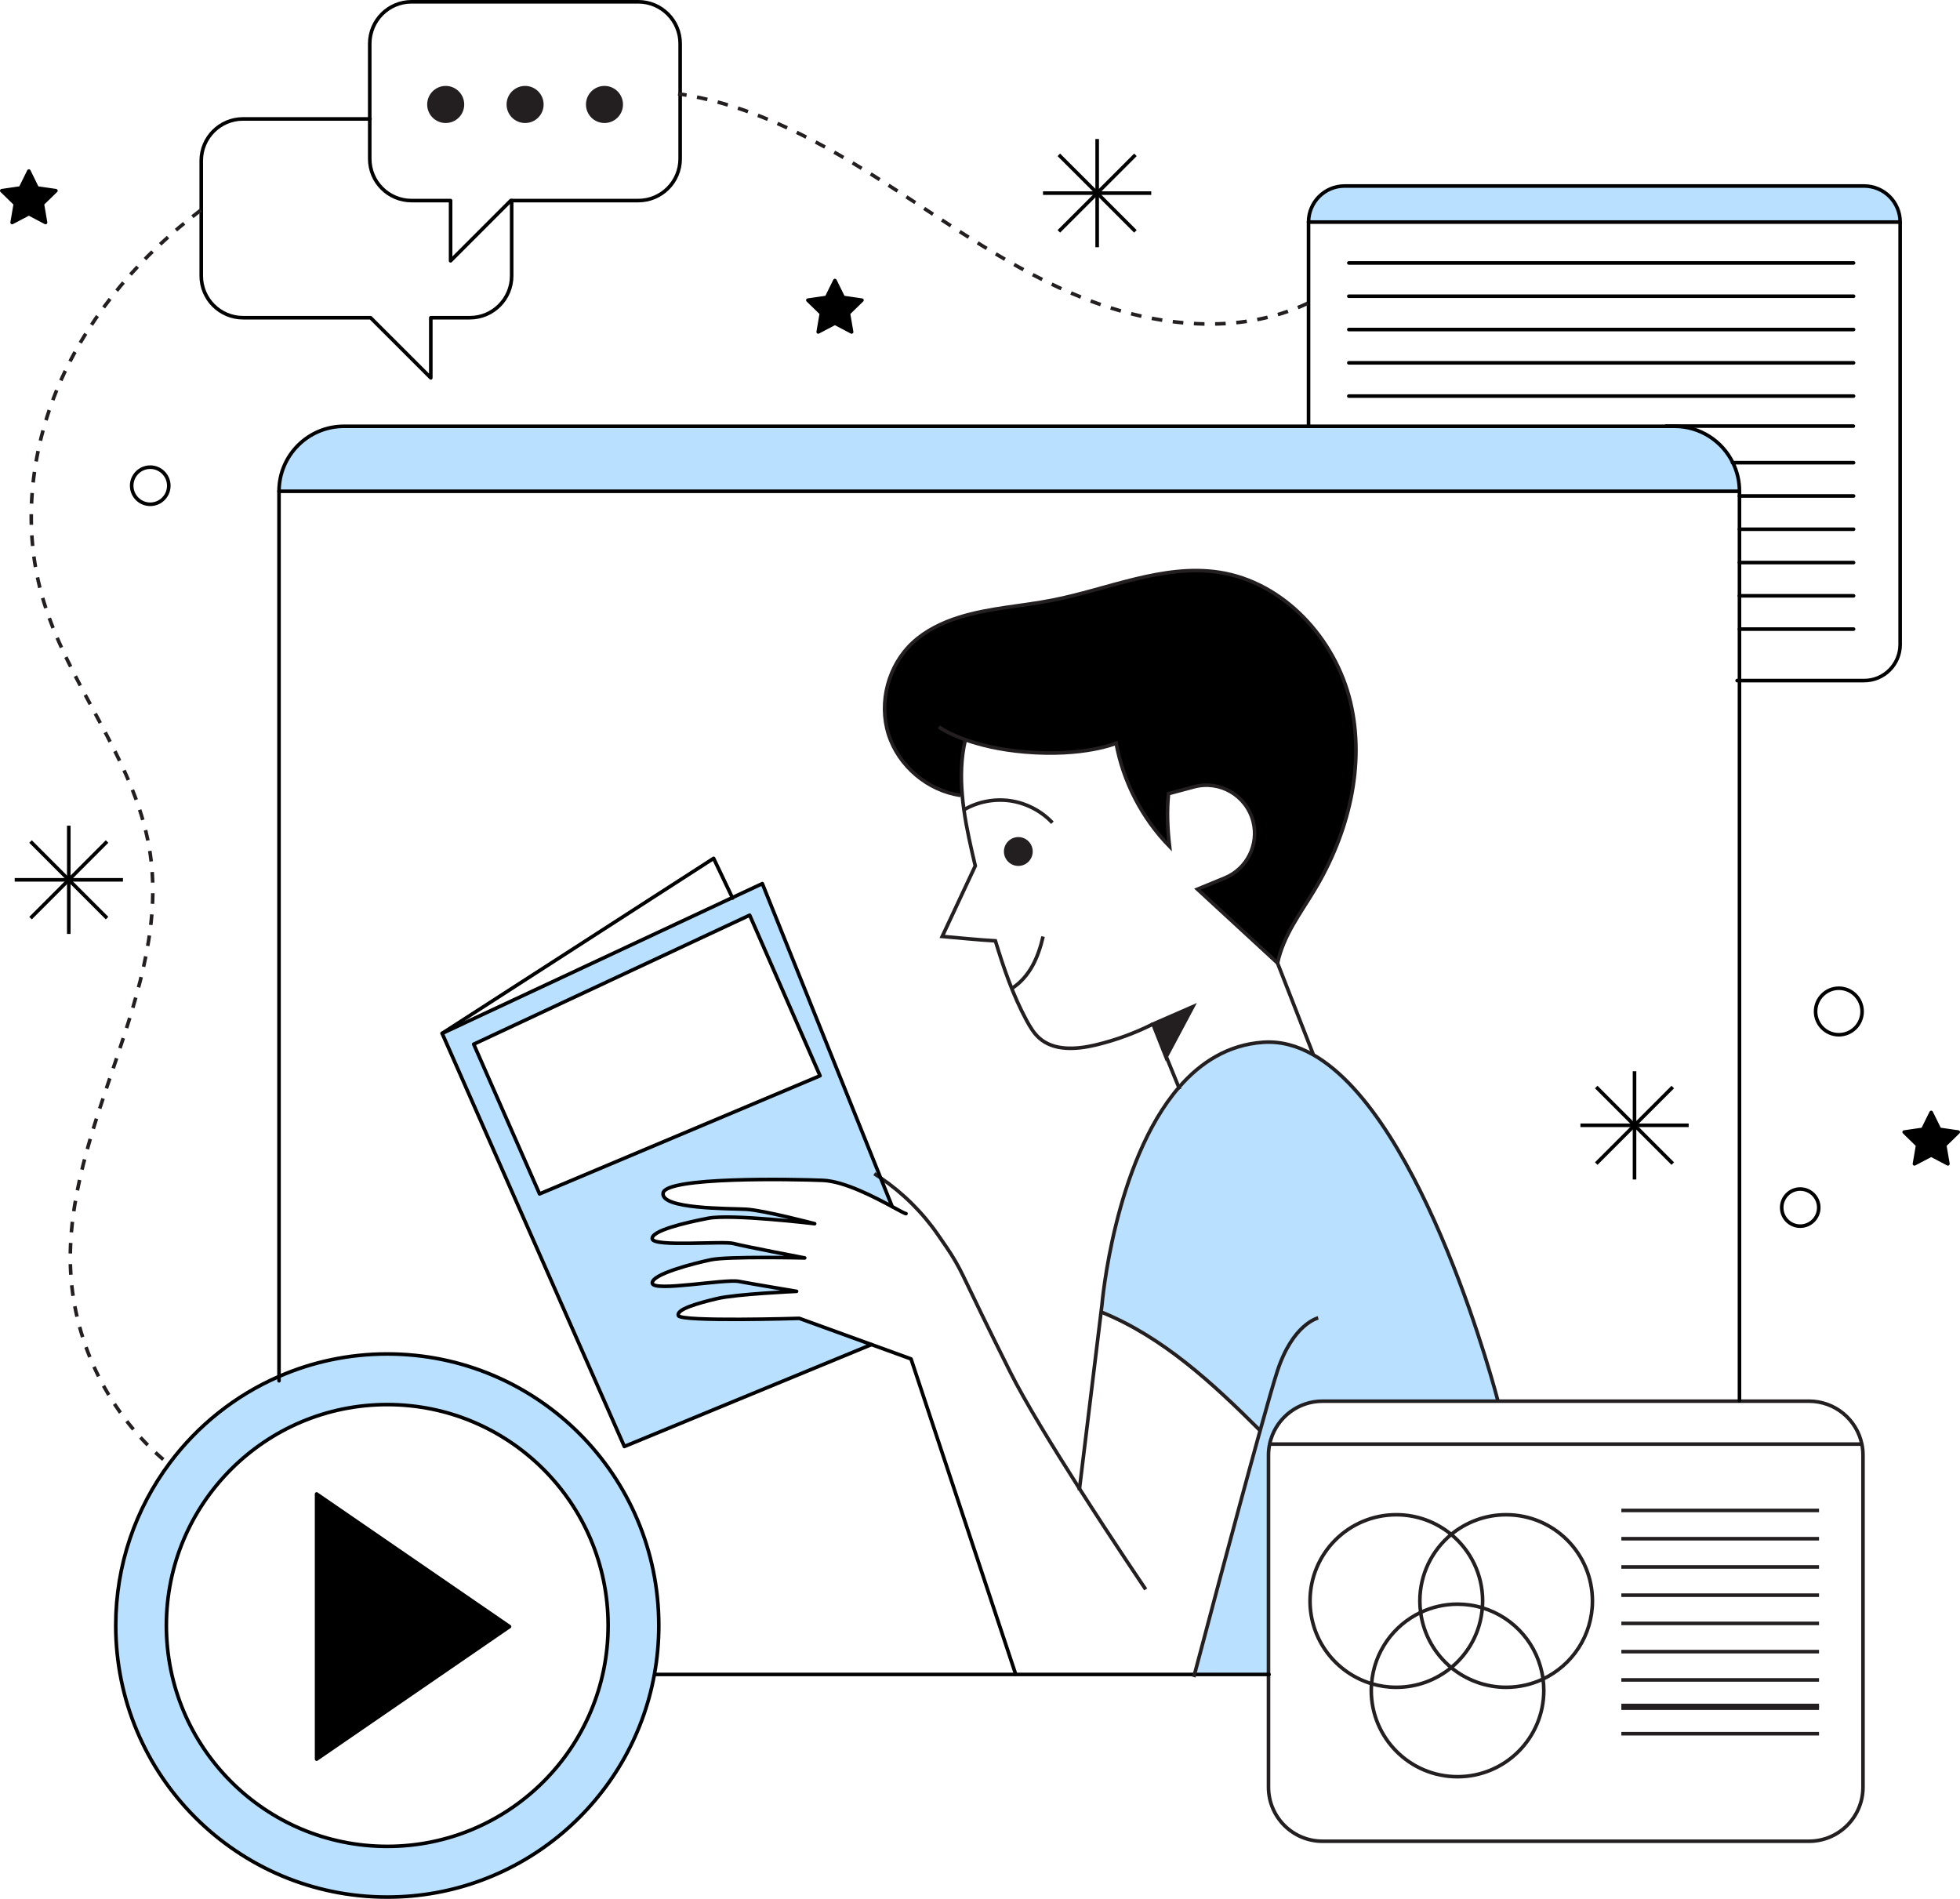 <svg width="547" height="530" viewBox="0 0 547 530" fill="none" xmlns="http://www.w3.org/2000/svg">
<path d="M546.501 315.914L542.737 319.59L543.627 324.783L538.959 322.333L534.292 324.783L535.181 319.59L531.418 315.914L536.625 315.156L538.959 310.43L541.293 315.156L546.501 315.914Z" fill="black"/>
<path d="M530.297 61.963H365.188C365.188 56.406 369.695 51.898 375.252 51.898H520.232C525.789 51.898 530.297 56.406 530.297 61.963Z" fill="#B9E0FF"/>
<path d="M483.602 129.113C484.798 131.52 485.454 134.233 485.454 137.092H77.867C77.867 127.086 85.992 118.961 95.999 118.961H365.185H467.323C474.485 118.961 480.655 123.104 483.602 129.113Z" fill="#B9E0FF"/>
<path d="M328.998 303.445C335.052 296.443 342.739 291.528 352.498 290.842C357.341 290.507 361.994 291.776 366.428 294.285C397.702 311.978 417.978 390.66 417.978 390.66V390.996H369.098C362.329 390.996 356.597 395.459 354.7 401.586L351.287 400.623C351.418 400.142 351.55 399.675 351.681 399.208C338.509 386.08 324.52 373.068 307.293 366.11L307.526 364.229C307.526 364.229 310.852 324.465 328.998 303.445Z" fill="#B9E0FF"/>
<path d="M269.423 206.424L269.394 206.497C268.212 211.574 268.081 216.737 268.548 221.916L268.096 221.959C258.906 220.661 250.737 213.747 247.951 204.878C245.165 196.024 247.893 185.667 254.705 179.351C258.352 175.967 262.946 173.75 267.687 172.262C276.089 169.636 285.002 169.199 293.637 167.507C309.202 164.472 324.547 157.325 340.213 159.703C358.243 162.445 372.669 178.184 376.885 195.907C381.1 213.645 376.287 232.666 366.893 248.289C362.779 255.145 358.243 260.936 356.536 268.74L334.189 248.143L341.818 245.007C348.017 242.454 351.387 235.715 349.724 229.224C347.857 221.974 340.432 217.627 333.197 219.582L326.108 221.478C325.612 226.452 325.831 231.237 326.399 236.196C318.741 228.348 313.476 218.181 311.492 207.402C311.492 207.402 302.477 211.238 286.008 209.838C278.817 209.225 273.318 207.81 269.423 206.424Z" fill="black"/>
<path d="M351.287 400.625L354.7 401.588C354.554 402.055 354.423 402.521 354.335 402.988C354.117 403.995 354.014 405.016 354.014 406.081V467.258H333.359C334.847 461.613 344.693 424.402 351.287 400.625Z" fill="#B9E0FF"/>
<path d="M332.902 280.906L325.478 294.851L321.758 285.764L332.902 280.906Z" fill="#231F20"/>
<path d="M321.758 285.773L325.478 294.861L325.405 294.992L321.758 285.773Z" fill="#231F20"/>
<path d="M284.202 233.594C286.419 233.594 288.213 235.402 288.213 237.62C288.213 239.837 286.419 241.646 284.202 241.646C281.984 241.646 280.176 239.837 280.176 237.62C280.176 235.402 281.984 233.594 284.202 233.594Z" fill="#231F20"/>
<path d="M204.381 250.48L212.754 246.57L245.764 328.68L248.988 336.688L248.973 336.703C244.072 334.062 235.641 329.628 229.66 329.38C221.098 329.03 185.812 328.374 185.068 332.91C184.309 337.447 203.433 337.184 208.217 337.447C213.002 337.695 227.355 341.473 227.355 341.473C227.355 341.473 204.191 338.701 197.642 339.956C191.107 341.21 181.538 343.486 182.048 345.747C182.544 348.008 201.93 346.243 204.702 347.001C207.459 347.76 224.584 351.027 224.584 351.027C224.584 351.027 203.185 350.531 198.4 351.538C193.616 352.544 181.786 355.564 182.048 358.073C182.296 360.596 202.178 356.818 206.204 357.577C210.23 358.335 222.308 360.348 222.308 360.348C222.308 360.348 205.446 361.107 200.165 362.361C194.885 363.616 188.583 365.381 189.342 367.146C190.1 368.896 223.067 367.889 223.067 367.889L243.211 375.198L174.244 403.642L123.395 288.362L204.381 250.48ZM228.858 300.192L209.224 255.381L132.205 291.381L150.585 333.158L228.858 300.192Z" fill="#B9E0FF"/>
<path d="M240.554 83.766L236.777 87.442L237.666 92.635L233.013 90.184L228.345 92.635L229.235 87.442L225.457 83.766L230.679 83.007L233.013 78.281L235.347 83.007L240.554 83.766Z" fill="black"/>
<path d="M77.87 384.108C87.118 380.068 97.344 377.836 108.08 377.836C149.929 377.836 183.859 411.765 183.859 453.615C183.859 458.268 183.436 462.819 182.633 467.224C176.23 502.583 145.276 529.394 108.08 529.394C66.23 529.394 32.301 495.465 32.301 453.615C32.301 436.621 37.902 420.926 47.355 408.279C55.202 397.776 65.705 389.389 77.87 384.108ZM169.724 453.615C169.724 419.569 142.125 391.971 108.08 391.971C74.034 391.971 46.435 419.569 46.435 453.615C46.435 487.661 74.034 515.259 108.08 515.259C142.125 515.259 169.724 487.661 169.724 453.615Z" fill="#B9E0FF"/>
<path d="M168.699 24.477C171.281 24.477 173.367 26.577 173.367 29.159C173.367 31.741 171.281 33.827 168.699 33.827C166.117 33.827 164.031 31.741 164.031 29.159C164.031 26.577 166.117 24.477 168.699 24.477Z" fill="#231F20"/>
<path d="M146.547 24.477C149.129 24.477 151.215 26.577 151.215 29.159C151.215 31.741 149.129 33.827 146.547 33.827C143.965 33.827 141.879 31.741 141.879 29.159C141.879 26.577 143.965 24.477 146.547 24.477Z" fill="#231F20"/>
<path d="M142.2 453.913L88.359 490.906V416.906L142.2 453.913Z" fill="black"/>
<path d="M124.387 24.477C126.968 24.477 129.054 26.577 129.054 29.159C129.054 31.741 126.968 33.827 124.387 33.827C121.805 33.827 119.719 31.741 119.719 29.159C119.719 26.577 121.805 24.477 124.387 24.477Z" fill="#231F20"/>
<path d="M15.597 53.211L11.819 56.887L12.709 62.08L8.056 59.63L3.388 62.08L4.278 56.887L0.5 53.211L5.722 52.453L8.056 47.727L10.375 52.453L15.597 53.211Z" fill="black"/>
<path d="M452.488 475.93H507.656" stroke="#231F20" stroke-miterlimit="10"/>
<path d="M452.488 483.805H507.656" stroke="#231F20" stroke-miterlimit="10"/>
<path d="M519.606 402.998C519.825 404.005 519.927 405.026 519.927 406.091V498.717C519.927 507.061 513.173 513.815 504.844 513.815H369.098C360.769 513.815 354.016 507.061 354.016 498.717V467.268V406.091C354.016 405.026 354.118 404.005 354.336 402.998C354.424 402.531 354.555 402.065 354.701 401.598C356.597 395.471 362.33 391.008 369.098 391.008H417.979H485.458H504.844C512.123 391.008 518.191 396.157 519.606 402.998Z" stroke="#231F20" stroke-miterlimit="10"/>
<path d="M519.836 402.992H519.602H354.348" stroke="#231F20" stroke-miterlimit="10"/>
<path d="M452.488 421.5H507.656" stroke="#231F20" stroke-miterlimit="10"/>
<path d="M452.488 429.391H507.656" stroke="#231F20" stroke-miterlimit="10"/>
<path d="M452.488 437.273H507.656" stroke="#231F20" stroke-miterlimit="10"/>
<path d="M452.488 445.148H507.656" stroke="#231F20" stroke-miterlimit="10"/>
<path d="M452.488 453.023H507.656" stroke="#231F20" stroke-miterlimit="10"/>
<path d="M452.488 460.906H507.656" stroke="#231F20" stroke-miterlimit="10"/>
<path d="M452.488 468.797H507.656" stroke="#231F20" stroke-miterlimit="10"/>
<path d="M452.488 476.672H507.656" stroke="#231F20" stroke-miterlimit="10"/>
<path d="M405.009 428.202C410.362 432.622 413.775 439.303 413.775 446.771C413.775 447.413 413.746 448.055 413.688 448.682C413.177 455.392 409.91 461.315 405.009 465.355C400.851 468.783 395.513 470.854 389.692 470.854C387.286 470.854 384.966 470.504 382.778 469.848C372.845 466.872 365.609 457.668 365.609 446.771C365.609 433.483 376.389 422.703 389.692 422.703C395.513 422.703 400.851 424.774 405.009 428.202Z" stroke="#231F20" stroke-miterlimit="10"/>
<path d="M405.006 428.202C409.178 424.774 414.517 422.703 420.337 422.703C433.64 422.703 444.42 433.483 444.42 446.771C444.42 456.399 438.775 464.699 430.621 468.55C427.499 470.023 424.013 470.854 420.337 470.854C414.517 470.854 409.178 468.783 405.006 465.355C400.44 461.577 397.29 456.151 396.473 449.966C396.327 448.93 396.254 447.851 396.254 446.771C396.254 439.303 399.667 432.622 405.006 428.202Z" stroke="#231F20" stroke-miterlimit="10"/>
<path d="M430.628 468.545C430.774 469.58 430.847 470.645 430.847 471.725C430.847 485.028 420.067 495.808 406.764 495.808C393.475 495.808 382.695 485.028 382.695 471.725C382.695 471.097 382.724 470.47 382.783 469.843C383.454 461.047 388.866 453.564 396.48 449.961C399.602 448.488 403.088 447.656 406.764 447.656C409.171 447.656 411.504 448.006 413.692 448.677C422.634 451.347 429.388 459.078 430.628 468.545Z" stroke="#231F20" stroke-miterlimit="10"/>
<path d="M77.87 384.108C87.118 380.068 97.344 377.836 108.08 377.836C149.929 377.836 183.859 411.765 183.859 453.615C183.859 458.268 183.436 462.819 182.633 467.224C176.23 502.583 145.276 529.394 108.08 529.394C66.23 529.394 32.301 495.465 32.301 453.615C32.301 436.621 37.902 420.926 47.355 408.279C55.202 397.776 65.705 389.389 77.87 384.108Z" stroke="black" stroke-linecap="round" stroke-linejoin="round"/>
<path d="M108.074 515.249C142.119 515.249 169.718 487.65 169.718 453.605C169.718 419.56 142.119 391.961 108.074 391.961C74.029 391.961 46.43 419.56 46.43 453.605C46.43 487.65 74.029 515.249 108.074 515.249Z" stroke="black" stroke-linecap="round" stroke-linejoin="round"/>
<path d="M142.2 453.913L88.359 490.906V416.906L142.2 453.913Z" stroke="black" stroke-linecap="round" stroke-linejoin="round"/>
<path d="M77.867 385.318V384.107V137.092C77.867 127.086 85.992 118.961 95.999 118.961H365.185H467.323C474.485 118.961 480.655 123.104 483.602 129.113C484.798 131.52 485.454 134.233 485.454 137.092V138.405V147.697V156.989V166.266V175.558V189.926V390.904" stroke="black" stroke-linecap="round" stroke-linejoin="round"/>
<path d="M182.82 467.266H283.455H333.357H354.012H354.173" stroke="black" stroke-linecap="round" stroke-linejoin="round"/>
<path d="M77.867 137.094H485.454" stroke="black" stroke-linecap="round" stroke-linejoin="round"/>
<path d="M365.188 118.875V84.654V61.971C365.188 56.414 369.695 51.906 375.252 51.906H520.232C525.789 51.906 530.297 56.414 530.297 61.971V179.862C530.297 185.42 525.789 189.927 520.232 189.927H485.456H484.8" stroke="black" stroke-linecap="round" stroke-linejoin="round"/>
<path d="M530.297 61.969H365.188" stroke="black" stroke-linecap="round" stroke-linejoin="round"/>
<path d="M376.43 73.375H517.295" stroke="black" stroke-linecap="round" stroke-linejoin="round"/>
<path d="M376.43 82.664H517.295" stroke="black" stroke-linecap="round" stroke-linejoin="round"/>
<path d="M376.43 91.961H517.295" stroke="black" stroke-linecap="round" stroke-linejoin="round"/>
<path d="M376.43 101.25H517.295" stroke="black" stroke-linecap="round" stroke-linejoin="round"/>
<path d="M376.43 110.531H517.295" stroke="black" stroke-linecap="round" stroke-linejoin="round"/>
<path d="M464.945 118.906H517.239" stroke="black" stroke-linecap="round" stroke-linejoin="round"/>
<path d="M483.516 129.117H483.603H517.299" stroke="black" stroke-linecap="round" stroke-linejoin="round"/>
<path d="M485.441 138.406H485.456H517.299" stroke="black" stroke-linecap="round" stroke-linejoin="round"/>
<path d="M485.441 147.688H485.456H517.299" stroke="black" stroke-linecap="round" stroke-linejoin="round"/>
<path d="M485.441 156.992H485.456H517.299" stroke="black" stroke-linecap="round" stroke-linejoin="round"/>
<path d="M485.441 166.266H485.456H517.299" stroke="black" stroke-linecap="round" stroke-linejoin="round"/>
<path d="M485.441 175.555H485.456H517.299" stroke="black" stroke-linecap="round" stroke-linejoin="round"/>
<path d="M189.819 26.26V12.184C189.819 5.737 184.582 0.5 178.135 0.5H114.857C108.41 0.5 103.188 5.737 103.188 12.184V33.189V44.304C103.188 50.752 108.41 55.974 114.857 55.974H125.753C125.753 62.48 125.753 72.778 125.753 72.778L142.543 55.974H142.791H178.135C184.582 55.974 189.819 50.752 189.819 44.304V26.26Z" stroke="black" stroke-linecap="round" stroke-linejoin="round"/>
<path d="M142.796 55.972V76.977C142.796 83.425 137.574 88.661 131.126 88.661H120.23C120.23 95.153 120.23 105.451 120.23 105.451L103.426 88.661H67.834C61.386 88.661 56.164 83.425 56.164 76.977V58.656V44.857C56.164 38.41 61.386 33.188 67.834 33.188H103.192H103.265" stroke="black" stroke-linecap="round" stroke-linejoin="round"/>
<path d="M364.927 84.651C345.628 93.709 322.581 91.186 302.743 83.353C282.919 75.534 265.444 62.873 247.488 51.378C229.692 39.971 210.699 29.425 189.826 26.259C189.636 26.23 189.432 26.201 189.242 26.172" stroke="#231F20" stroke-miterlimit="10" stroke-dasharray="2.96 2.96"/>
<path d="M56.03 58.656C39.664 71.026 25.704 86.911 17.244 105.597C8.783 124.297 6.114 145.871 11.555 165.636C18.396 190.536 37.359 211.235 41.677 236.704C48.43 276.584 17.623 314.525 19.723 354.916C20.774 375.206 30.649 394.884 46.272 407.881" stroke="#231F20" stroke-miterlimit="10" stroke-dasharray="2.96 2.96"/>
<path d="M325.48 294.859L328.996 303.451L329.215 303.976" stroke="#231F20" stroke-miterlimit="10"/>
<path d="M269.394 206.492C268.212 211.568 268.081 216.732 268.548 221.911C268.664 223.267 268.81 224.624 269.015 225.98C269.744 231.246 270.969 236.483 272.18 241.632C269.146 248.036 265.995 254.921 262.961 261.324C268.008 261.747 272.749 262.272 277.796 262.55C280.086 270.106 282.712 277.764 286.475 284.722C287.438 286.487 288.473 288.266 289.961 289.608C294.06 293.343 300.405 292.89 305.803 291.607C311.331 290.279 316.699 288.325 321.761 285.772" stroke="#231F20" stroke-miterlimit="10"/>
<path d="M268.096 221.959C258.906 220.661 250.737 213.747 247.951 204.878C245.165 196.024 247.893 185.667 254.705 179.351C258.352 175.967 262.946 173.75 267.687 172.262C276.089 169.636 285.002 169.199 293.637 167.507C309.202 164.472 324.547 157.325 340.213 159.703C358.243 162.445 372.669 178.184 376.885 195.907C381.1 213.645 376.287 232.666 366.893 248.289C362.779 255.145 358.243 260.936 356.536 268.74L334.189 248.143L341.818 245.007C348.017 242.454 351.387 235.715 349.724 229.224C347.857 221.974 340.432 217.627 333.197 219.582L326.108 221.478C325.612 226.452 325.831 231.237 326.399 236.196C318.741 228.348 313.475 218.181 311.492 207.402C311.492 207.402 302.477 211.238 286.008 209.838C278.817 209.225 273.318 207.81 269.423 206.424C264.405 204.63 262.013 202.865 262.013 202.865" stroke="#231F20" stroke-miterlimit="10"/>
<path d="M417.975 390.676C417.975 390.676 397.699 311.994 366.425 294.3C361.991 291.791 357.337 290.522 352.494 290.858C342.736 291.543 335.049 296.459 328.995 303.461C310.849 324.48 307.523 364.244 307.523 364.244L307.29 366.126L301.265 415.444L301.207 415.926" stroke="#231F20" stroke-miterlimit="10"/>
<path d="M367.885 367.781C367.885 367.781 360.781 369.357 356.434 382.777C355.457 385.796 353.75 391.762 351.679 399.216C351.547 399.683 351.416 400.15 351.285 400.631C344.692 424.408 334.845 461.619 333.358 467.264C333.241 467.745 333.168 467.993 333.168 467.993" stroke="#231F20" stroke-miterlimit="10"/>
<path d="M319.75 443.534C319.75 443.534 310.793 430.347 301.268 415.44C293.829 403.785 286.025 391.08 281.882 382.78C275.785 370.6 271.336 361.366 268.929 356.319C267.543 353.402 265.924 350.601 264.086 347.946L261.796 344.62C257.478 338.363 252.037 332.965 245.765 328.691C245.182 328.298 244.598 327.918 244 327.539" stroke="#231F20" stroke-miterlimit="10"/>
<path d="M252.852 338.668C252.531 338.668 251.087 337.866 248.972 336.713C244.07 334.073 235.639 329.639 229.659 329.391C221.096 329.041 185.81 328.384 185.066 332.921C184.308 337.457 203.431 337.195 208.216 337.457C213 337.705 227.354 341.483 227.354 341.483C227.354 341.483 204.19 338.712 197.64 339.966C191.105 341.221 181.536 343.496 182.047 345.757C182.543 348.018 201.929 346.253 204.7 347.012C207.457 347.77 224.582 351.038 224.582 351.038C224.582 351.038 203.183 350.542 198.399 351.548C193.614 352.555 181.784 355.574 182.047 358.083C182.295 360.607 202.177 356.829 206.203 357.587C210.229 358.346 222.307 360.359 222.307 360.359C222.307 360.359 205.444 361.117 200.164 362.372C194.883 363.626 188.582 365.391 189.34 367.156C190.099 368.907 223.065 367.9 223.065 367.9L243.21 375.208L254.252 379.22L283.455 467.208" stroke="black" stroke-linecap="round" stroke-linejoin="round"/>
<path d="M248.988 336.704L245.764 328.696L212.754 246.586L204.381 250.495L123.395 288.377L174.244 403.658L243.211 375.213" stroke="black" stroke-linecap="round" stroke-linejoin="round"/>
<path d="M123.395 288.368L199.159 239.531L204.381 250.486L204.439 250.617" stroke="black" stroke-linecap="round" stroke-linejoin="round"/>
<path d="M209.222 255.391L132.203 291.391L150.583 333.168L228.856 300.202L209.222 255.391Z" stroke="black" stroke-linecap="round" stroke-linejoin="round"/>
<path d="M356.535 268.742L366.483 294.196" stroke="#231F20" stroke-miterlimit="10"/>
<path d="M325.478 294.867L332.902 280.922L321.758 285.779L325.405 294.998L325.478 294.867Z" stroke="#231F20" stroke-miterlimit="10"/>
<path d="M282.41 275.814C284.846 274.268 286.772 271.992 288.172 269.469C289.558 266.931 290.448 264.159 291.104 261.344" stroke="#231F20" stroke-miterlimit="10"/>
<path d="M268.75 226.124C268.838 226.065 268.925 226.022 269.013 225.978C272.849 223.731 277.444 222.842 281.849 223.454C286.342 224.081 290.601 226.284 293.708 229.595" stroke="#231F20" stroke-miterlimit="10"/>
<path d="M307.207 366.07C307.236 366.085 307.265 366.099 307.295 366.114C324.522 373.072 338.51 386.084 351.682 399.212C351.726 399.255 351.755 399.285 351.799 399.328" stroke="#231F20" stroke-miterlimit="10"/>
<path d="M129.054 29.159C129.054 31.741 126.968 33.827 124.387 33.827C121.805 33.827 119.719 31.741 119.719 29.159C119.719 26.577 121.805 24.477 124.387 24.477C126.968 24.477 129.054 26.577 129.054 29.159Z" stroke="#231F20" stroke-miterlimit="10"/>
<path d="M151.215 29.159C151.215 31.741 149.129 33.827 146.547 33.827C143.965 33.827 141.879 31.741 141.879 29.159C141.879 26.577 143.965 24.477 146.547 24.477C149.129 24.477 151.215 26.577 151.215 29.159Z" stroke="#231F20" stroke-miterlimit="10"/>
<path d="M173.367 29.159C173.367 31.741 171.281 33.827 168.699 33.827C166.117 33.827 164.031 31.741 164.031 29.159C164.031 26.577 166.117 24.477 168.699 24.477C171.281 24.477 173.367 26.577 173.367 29.159Z" stroke="#231F20" stroke-miterlimit="10"/>
<path d="M19.199 230.414V245.526V260.624" stroke="black" stroke-miterlimit="10"/>
<path d="M4.102 245.523H19.199H34.311" stroke="black" stroke-miterlimit="10"/>
<path d="M29.879 234.836L19.201 245.528L8.523 256.206" stroke="black" stroke-miterlimit="10"/>
<path d="M8.523 234.836L19.201 245.528L29.879 256.206" stroke="black" stroke-miterlimit="10"/>
<path d="M306.199 38.789V53.886V68.999" stroke="black" stroke-miterlimit="10"/>
<path d="M291.086 53.891H306.198H321.295" stroke="black" stroke-miterlimit="10"/>
<path d="M316.874 43.211L306.196 53.889L295.504 64.566" stroke="black" stroke-miterlimit="10"/>
<path d="M295.504 43.211L306.196 53.889L316.874 64.566" stroke="black" stroke-miterlimit="10"/>
<path d="M41.928 140.724C44.788 140.724 47.107 138.405 47.107 135.546C47.107 132.686 44.788 130.367 41.928 130.367C39.069 130.367 36.75 132.686 36.75 135.546C36.75 138.405 39.069 140.724 41.928 140.724Z" stroke="black" stroke-linecap="round" stroke-linejoin="round"/>
<path d="M456.164 298.938V314.035V329.147" stroke="black" stroke-miterlimit="10"/>
<path d="M441.07 314.023H456.168H471.28" stroke="black" stroke-miterlimit="10"/>
<path d="M466.84 303.352L456.162 314.029L445.484 324.707" stroke="black" stroke-miterlimit="10"/>
<path d="M445.484 303.352L456.162 314.029L466.84 324.707" stroke="black" stroke-miterlimit="10"/>
<path d="M513.186 288.756C516.771 288.756 519.678 285.85 519.678 282.265C519.678 278.68 516.771 275.773 513.186 275.773C509.602 275.773 506.695 278.68 506.695 282.265C506.695 285.85 509.602 288.756 513.186 288.756Z" stroke="black" stroke-linecap="round" stroke-linejoin="round"/>
<path d="M507.584 336.991C507.584 339.85 505.265 342.169 502.406 342.169C499.547 342.169 497.242 339.85 497.242 336.991C497.242 334.132 499.547 331.812 502.406 331.812C505.265 331.812 507.584 334.132 507.584 336.991Z" stroke="black" stroke-linecap="round" stroke-linejoin="round"/>
<path d="M538.959 310.43L541.293 315.156L546.501 315.914L542.737 319.59L543.627 324.783L538.959 322.333L534.292 324.783L535.181 319.59L531.418 315.914L536.625 315.156L538.959 310.43Z" stroke="black" stroke-linecap="round" stroke-linejoin="round"/>
<path d="M8.056 47.734L10.375 52.461L15.597 53.219L11.819 56.895L12.709 62.088L8.056 59.637L3.388 62.088L4.278 56.895L0.5 53.219L5.722 52.461L8.056 47.734Z" stroke="black" stroke-linecap="round" stroke-linejoin="round"/>
<path d="M233.013 78.281L235.347 83.007L240.554 83.766L236.777 87.442L237.666 92.635L233.013 90.184L228.345 92.635L229.235 87.442L225.457 83.766L230.679 83.007L233.013 78.281Z" stroke="black" stroke-linecap="round" stroke-linejoin="round"/>
</svg>
